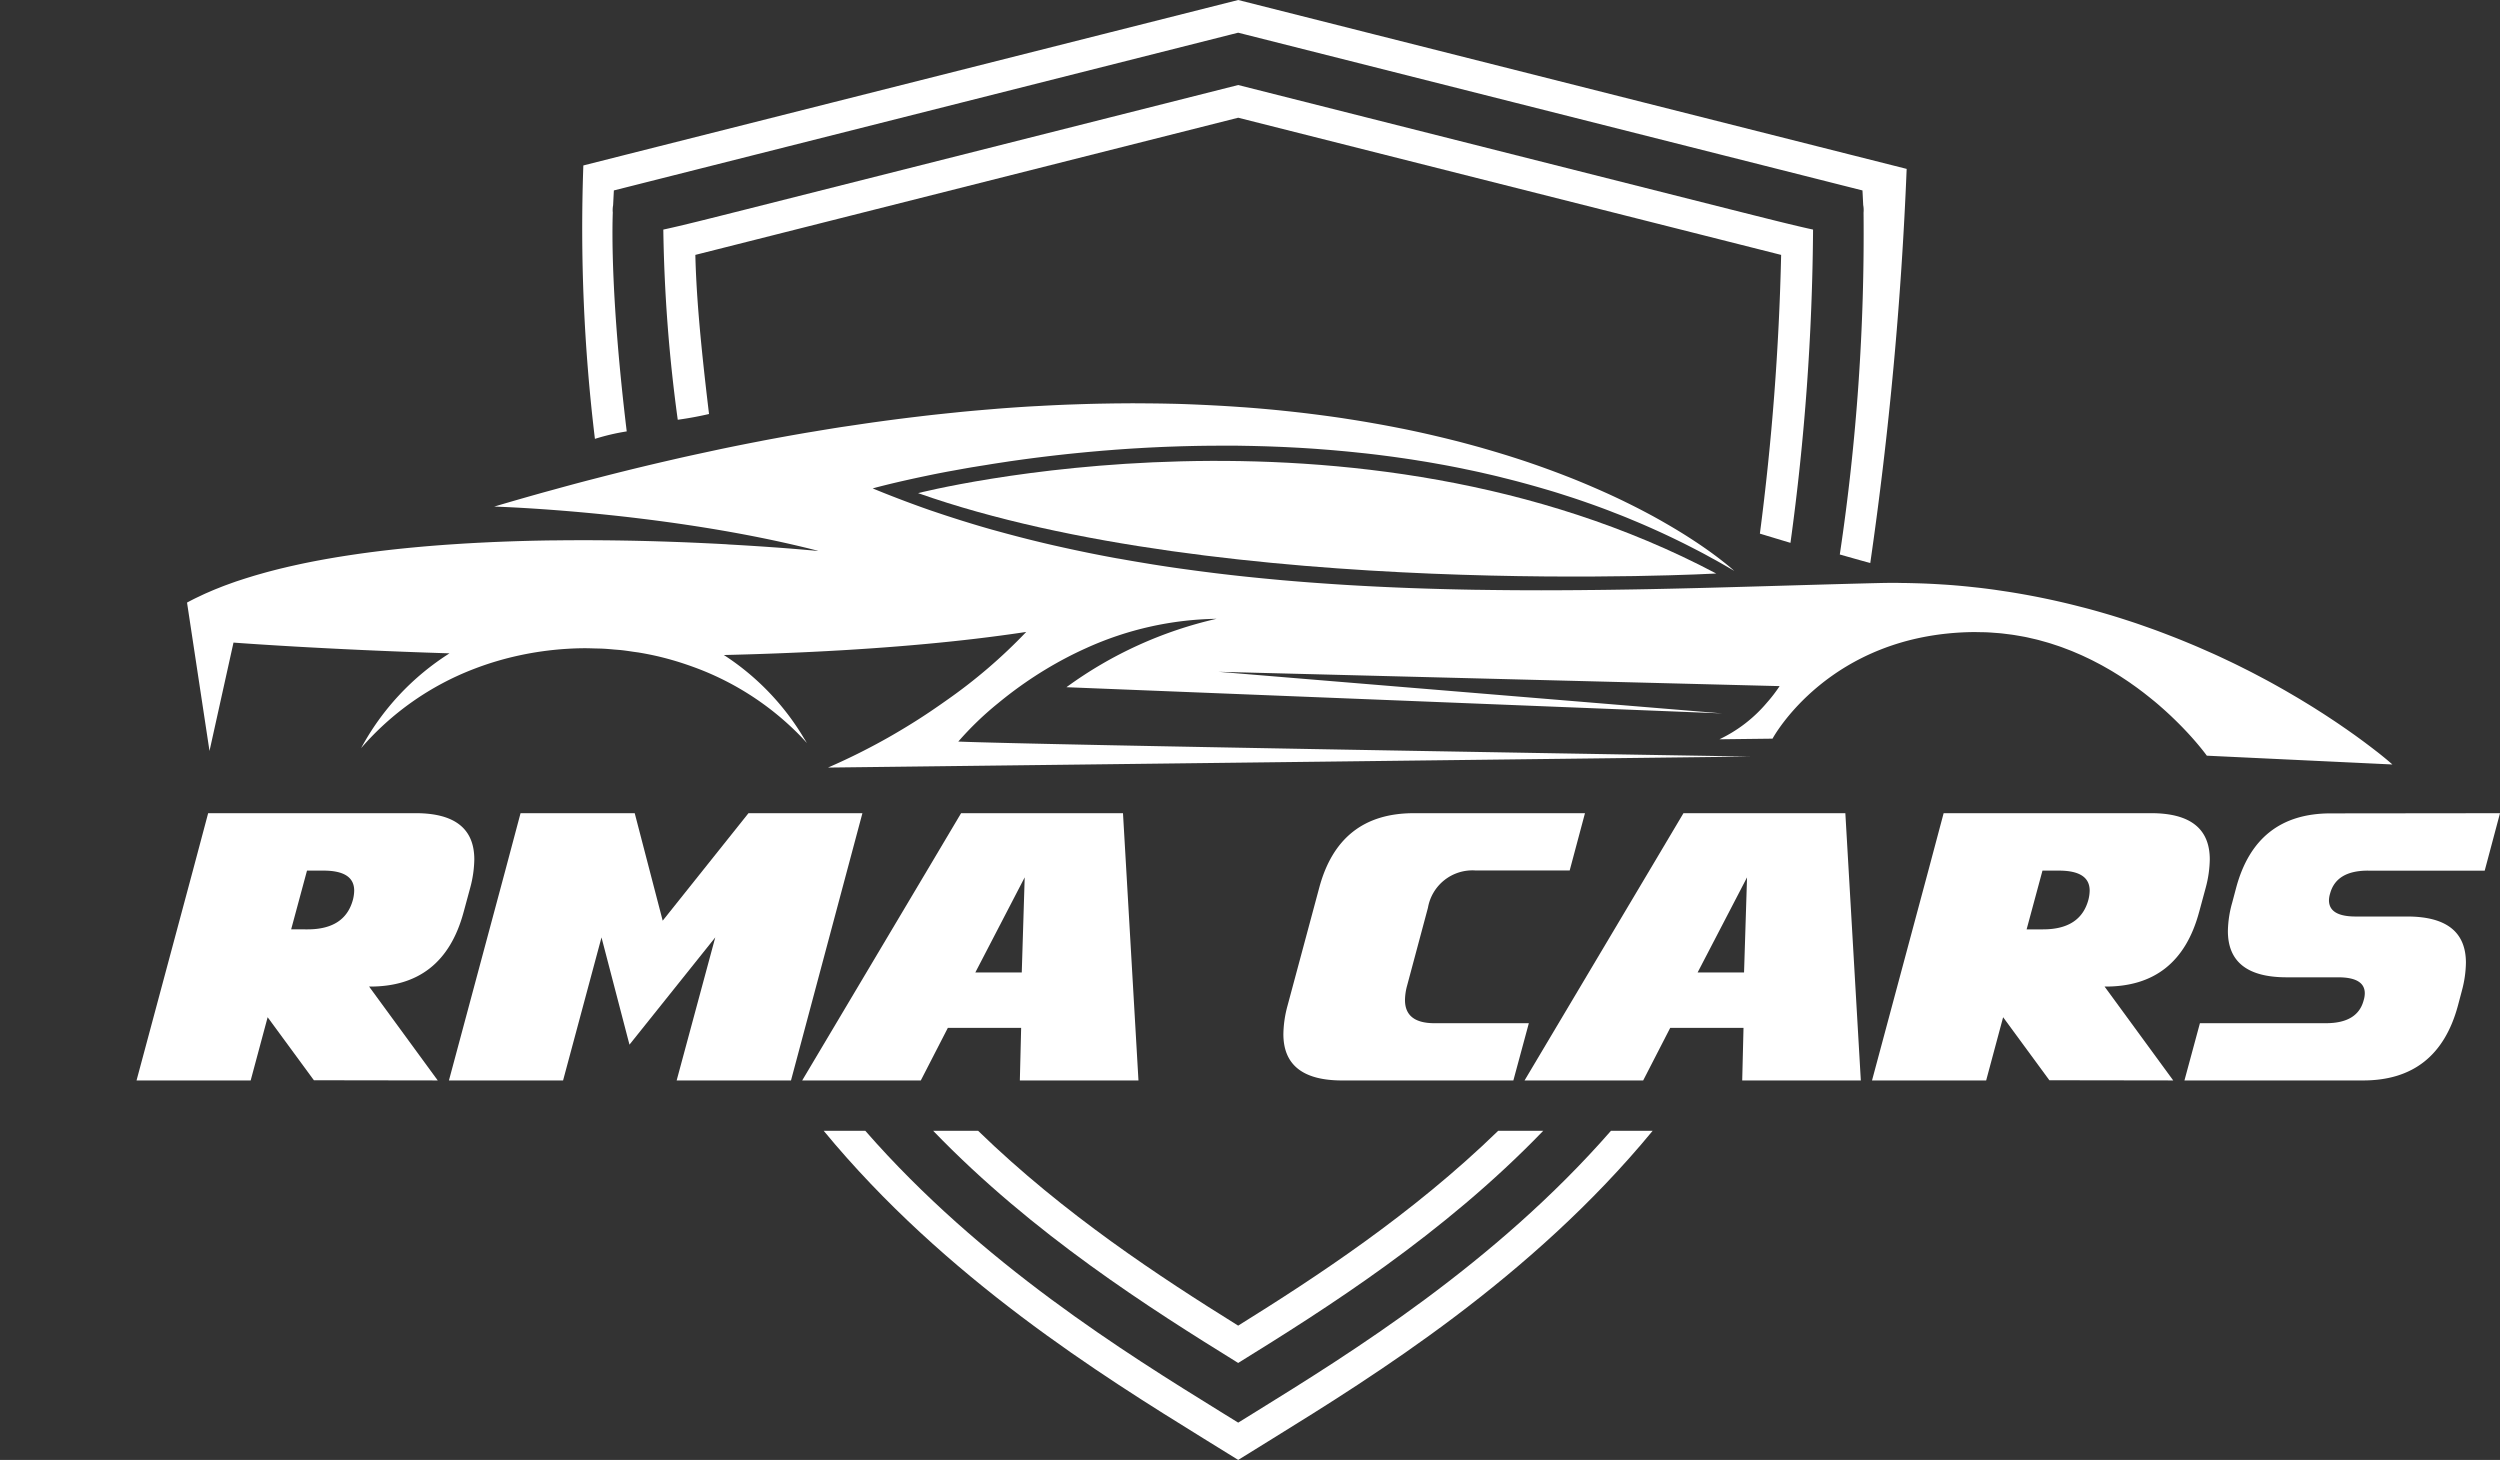 <svg xmlns="http://www.w3.org/2000/svg" xmlns:xlink="http://www.w3.org/1999/xlink" width="255.815" height="149.387" viewBox="0 0 255.815 149.387">
  <rect x="0" y="0" width="255.815" height="149.387" fill="#333333" stroke="none"/>
  <defs>
    <clipPath id="clip-path">
      <rect id="Rettangolo_152" data-name="Rettangolo 152" width="255.815" height="149.387" fill="none"/>
    </clipPath>
  </defs>
  <g id="Raggruppa_277" data-name="Raggruppa 277" clip-path="url(#clip-path)">
    <path id="Tracciato_1781" data-name="Tracciato 1781" d="M54.522,135.468,55.191,133a11.723,11.723,0,0,0,.42-2.9q0-4.737-6.012-4.737H28.377l-1.566,5.879-5.763,21.47H32.727l1.737-6.47,4.733,6.45,12.672.019-7.023-9.606q7.615.058,9.675-7.639m-11.336-1.229q-.821,3.016-4.638,3.015H36.869l1.622-6.012h1.68q3.148,0,3.149,2.042a4.024,4.024,0,0,1-.133.954" transform="translate(-7.077 -42.154)" fill="#fff"/>
    <path id="Tracciato_1782" data-name="Tracciato 1782" d="M99.861,125.364l-8.778,11-2.863-11H76.538l-1.565,5.878-5.764,21.471H80.889l3.932-14.638,2.862,10.974,8.779-10.974-3.951,14.638h11.7l7.309-27.349Z" transform="translate(-23.272 -42.154)" fill="#fff"/>
    <path id="Tracciato_1783" data-name="Tracciato 1783" d="M138.574,147.331h7.5l-.133,5.382h12.138l-1.584-27.349H139.929l-3.378,5.688-12.883,21.661h12.138Zm7.863-15.4-.3,9.733h-4.752Z" transform="translate(-41.584 -42.154)" fill="#fff"/>
    <path id="Tracciato_1784" data-name="Tracciato 1784" d="M212.643,135.046a4.621,4.621,0,0,1,4.847-3.822h9.658l1.564-5.859h-17.52q-7.634,0-9.676,7.639l-3.244,12.07a11.615,11.615,0,0,0-.42,2.865q-.019,4.775,6.012,4.774h17.52l1.584-5.859h-9.658q-3.015,0-3.015-2.37a5.789,5.789,0,0,1,.21-1.452Z" transform="translate(-66.528 -42.154)" fill="#fff"/>
    <path id="Tracciato_1785" data-name="Tracciato 1785" d="M251.291,125.364l-3.378,5.688L235.03,152.713h12.138l2.767-5.382h7.5l-.133,5.382H269.44l-1.584-27.349Zm6.2,16.3h-4.752l5.058-9.733Z" transform="translate(-79.029 -42.154)" fill="#fff"/>
    <path id="Tracciato_1786" data-name="Tracciato 1786" d="M322.072,135.468,322.74,133a11.75,11.75,0,0,0,.419-2.9q0-4.737-6.012-4.737H295.926l-1.566,5.879-5.763,21.47h11.68l1.736-6.47,4.733,6.45,12.673.019-7.024-9.606q7.615.058,9.676-7.639m-11.336-1.229q-.82,3.016-4.638,3.015h-1.68l1.623-6.012h1.679q3.149,0,3.149,2.042a3.989,3.989,0,0,1-.133.954" transform="translate(-97.041 -42.154)" fill="#fff"/>
    <path id="Tracciato_1787" data-name="Tracciato 1787" d="M355.539,131.243h11.947l1.565-5.878-17.329.019q-7.634,0-9.676,7.634l-.4,1.507a11.245,11.245,0,0,0-.439,2.9q0,4.733,6.012,4.733h5.267q2.73,0,2.729,1.641a2.487,2.487,0,0,1-.114.706q-.611,2.348-3.856,2.348h-12.9l-1.584,5.859h18.283q7.634,0,9.7-7.653l.4-1.507a11.523,11.523,0,0,0,.42-2.882q0-4.733-6.012-4.733H354.28q-2.711,0-2.73-1.641a2.466,2.466,0,0,1,.115-.706q.63-2.348,3.874-2.348" transform="translate(-113.236 -42.154)" fill="#fff"/>
    <path id="Tracciato_1788" data-name="Tracciato 1788" d="M93.328,77.28l-.408-.038-.076-.007-.223-.021-.029,0-.3-.027-.094-.008-.319-.028-.065-.005-.374-.032-.13-.011-.378-.031-.129-.01-.437-.035-.125-.009-.479-.037-.15-.011-.518-.038-.134-.009-.569-.04-.149-.011-.6-.041-.171-.011-.615-.04-.2-.013-.615-.038-.248-.015-.643-.038-.221-.013-.678-.038L84,76.6l-.7-.037-.252-.013-.718-.035-.287-.014-.728-.034-.293-.013-.753-.033-.307-.013-.756-.029-.335-.012-.767-.027-.347-.012-.793-.024-.346-.011-.834-.022-.328-.008-.842-.019-.35-.007-.895-.015-.309-.005-1.1-.014h-.121q-1.229-.013-2.49-.013h-.019q-1.307,0-2.643.015l-.33,0-1.016.015-.4.008c-.316.006-.633.012-.95.02l-.46.012-.9.025-.475.016-.893.031-.485.02c-.3.012-.591.023-.887.037l-.505.024-.868.043-.512.028-.872.05-.5.032-.871.057-.516.036-.858.064-.526.042q-.421.034-.842.07l-.532.048-.83.078-.544.054q-.406.041-.81.084l-.548.06-.8.092-.544.066-.79.1-.55.074q-.386.052-.771.108l-.548.08q-.381.057-.759.116l-.544.086c-.251.04-.5.083-.749.125l-.538.093q-.368.065-.733.134c-.179.033-.358.066-.536.1q-.359.07-.715.142c-.178.036-.355.072-.531.109q-.353.075-.7.152l-.521.116c-.229.052-.456.107-.683.161-.173.041-.347.082-.519.125-.223.055-.443.113-.663.17-.169.044-.339.088-.507.133-.22.06-.435.121-.652.183-.165.046-.33.092-.493.14-.214.062-.423.127-.633.192-.161.049-.323.1-.482.149-.208.066-.411.135-.615.2-.156.052-.313.1-.467.157-.2.07-.4.143-.6.215-.151.055-.3.11-.453.165-.2.076-.392.154-.587.232-.141.056-.285.111-.425.169-.2.083-.4.17-.595.256-.127.055-.257.109-.382.165-.216.1-.425.2-.636.3-.1.048-.2.094-.3.142q-.459.227-.9.464l2.3,15.183,2.455-11.088s9.138.7,22.1,1.1a26.2,26.2,0,0,0-9.045,9.7,28.967,28.967,0,0,1,11.5-8.088A31.2,31.2,0,0,1,62.9,87.96a32.429,32.429,0,0,1,4.788-.658q.819-.052,1.651-.062c.433-.005.86.011,1.288.023.269.007.538.009.8.023.38.02.754.054,1.129.088.246.021.5.036.739.062.414.046.822.108,1.231.169.2.029.4.051.6.085q.907.152,1.793.354a31.055,31.055,0,0,1,3.088.887c.191.065.38.132.569.2a29.17,29.17,0,0,1,10.945,7.012q.378.39.74.794c-.1-.177-.212-.346-.318-.521a25.929,25.929,0,0,0-8.175-8.481c4-.095,8.033-.25,12-.483s7.879-.542,11.64-.945c2.507-.268,4.948-.578,7.3-.935a53.9,53.9,0,0,1-8.211,7.035q-.8.568-1.667,1.152t-1.809,1.169q-.939.586-1.948,1.17-.5.292-1.025.58c-1.738.963-3.616,1.9-5.627,2.773l94.34-1.126s-9.519-.156-22.056-.371l-1.651-.029-10.449-.181L151,97.681l-3.633-.064-3.629-.065-1.837-.034c-2.977-.054-5.91-.108-8.734-.161l-1.724-.033-3.261-.062-1.624-.032-3.064-.06c-7.937-.16-13.913-.3-15.739-.38a32.487,32.487,0,0,1,4.071-3.923q.331-.273.686-.555a40.9,40.9,0,0,1,4.164-2.893c.635-.384,1.3-.763,1.994-1.13s1.42-.723,2.173-1.061a33.474,33.474,0,0,1,13.344-3,41.757,41.757,0,0,0-15.366,7l67.108,2.681h0l-51.541-4.257,57.411,1.464a15.27,15.27,0,0,1-1.287,1.677,14.493,14.493,0,0,1-4.876,3.765l5.437-.065s5.738-10.729,20.544-10.906c.286,0,.566.007.848.013.224,0,.448.007.669.018s.443.029.664.046.448.031.669.054.42.05.629.076.449.055.669.089c.2.031.4.068.594.1.223.04.448.078.668.123.189.039.373.084.56.127.223.051.447.1.667.157.178.046.351.1.526.146.222.062.445.123.663.19.167.051.329.108.493.161.221.072.443.144.659.222.155.055.306.115.459.173.219.083.44.165.655.252.143.058.281.12.422.18.22.094.44.187.655.284.129.059.255.121.382.181.22.1.44.208.654.315.119.06.233.121.349.182.218.113.436.226.648.342.108.059.212.121.319.181.214.121.429.242.638.367.1.058.19.117.286.175.212.13.425.26.631.392.085.055.167.111.25.166.21.137.42.275.623.415.076.052.147.1.221.157.206.144.412.289.611.434.064.047.125.094.188.141.2.151.406.3.6.455.052.04.1.081.154.122.2.158.4.316.592.473.042.035.082.07.124.1.2.163.39.325.577.486.035.03.067.06.1.089.19.166.377.331.556.493l.067.061c.187.171.37.339.545.505l.048.047c.178.169.351.336.516.5l.049.049c.163.162.322.322.473.477l.008.008q.243.251.464.487l.013.014c.741.794,1.288,1.454,1.629,1.884l0,0c.186.235.305.395.364.476l.046.063,18.991.9-.152-.132-.092-.079-.1-.088c-.062-.052-.121-.1-.2-.169-.04-.035-.094-.078-.14-.115-.088-.074-.175-.145-.28-.23l-.2-.162c-.108-.086-.211-.17-.334-.266l-.261-.2c-.127-.1-.249-.194-.388-.3-.1-.075-.208-.158-.313-.237-.147-.11-.289-.218-.448-.337-.114-.085-.241-.177-.362-.266-.167-.122-.331-.242-.509-.371-.129-.094-.271-.192-.408-.289-.187-.132-.37-.263-.568-.4-.149-.1-.31-.212-.465-.319-.2-.138-.4-.275-.614-.418-.167-.112-.346-.228-.52-.344-.218-.144-.434-.287-.663-.435-.185-.12-.38-.242-.571-.364-.234-.149-.467-.3-.712-.449-.2-.125-.41-.252-.618-.378-.252-.153-.5-.307-.764-.463-.216-.128-.441-.258-.662-.388-.269-.157-.537-.314-.816-.473-.232-.132-.472-.265-.71-.4-.283-.158-.566-.315-.859-.474-.249-.135-.506-.27-.762-.406-.3-.157-.595-.315-.9-.473-.264-.136-.535-.271-.806-.407-.313-.157-.625-.315-.947-.471-.279-.135-.566-.271-.851-.406-.327-.155-.653-.309-.988-.463-.295-.135-.595-.268-.9-.4-.34-.152-.681-.3-1.029-.453-.309-.133-.623-.264-.938-.394-.354-.147-.708-.293-1.069-.437-.324-.13-.653-.257-.983-.384-.366-.141-.732-.281-1.1-.419-.338-.125-.68-.247-1.024-.369-.378-.134-.757-.267-1.142-.4-.352-.119-.708-.236-1.066-.351-.389-.126-.78-.251-1.176-.372-.366-.113-.735-.222-1.107-.33q-.6-.176-1.211-.344-.568-.156-1.144-.3c-.413-.107-.828-.211-1.247-.313q-.585-.141-1.179-.275-.635-.143-1.28-.277-.6-.126-1.216-.243-.652-.124-1.312-.239-.622-.108-1.251-.206-.667-.1-1.343-.2-.639-.089-1.286-.167c-.454-.055-.912-.1-1.372-.152-.437-.044-.875-.086-1.317-.123q-.7-.059-1.4-.1c-.447-.029-.9-.055-1.347-.076-.475-.022-.954-.038-1.434-.051-.456-.012-.913-.022-1.373-.026-.2,0-.4-.012-.607-.012-.561,0-1.127.007-1.695.02-1.219.029-2.458.061-3.705.095l-1.142.031-2.962.084-4.324.125-.741.021-3.151.088-1.206.033q-1.63.042-3.279.081l-.741.017q-1.954.045-3.931.078l-1.032.016q-1.546.025-3.1.041c-.388,0-.775.009-1.162.011q-2.034.018-4.082.02-1.452,0-2.91-.011l-.726-.006q-1.475-.013-2.955-.035l-.13,0q-1.414-.024-2.832-.06l-.745-.019q-1.466-.04-2.935-.092l-.338-.013q-1.332-.05-2.664-.113l-.749-.036q-1.459-.072-2.917-.159l-.476-.03q-1.28-.081-2.56-.174l-.735-.054q-1.45-.11-2.9-.237l-.564-.052q-1.25-.114-2.5-.243l-.7-.072q-1.439-.153-2.873-.327c-.21-.025-.42-.053-.63-.079q-1.229-.153-2.454-.323l-.658-.09q-1.427-.2-2.847-.429c-.221-.035-.442-.072-.663-.109q-1.225-.2-2.443-.418c-.2-.035-.392-.068-.587-.1q-1.412-.258-2.814-.542l-.682-.141q-1.233-.256-2.457-.532c-.163-.037-.326-.071-.489-.109q-1.395-.32-2.778-.67l-.682-.175q-1.25-.323-2.491-.668l-.367-.1q-1.375-.39-2.734-.813-.336-.1-.67-.21-1.289-.407-2.565-.842l-.2-.066c-.9-.311-1.793-.637-2.682-.97l-.65-.247c-.895-.342-1.785-.693-2.666-1.059l.089-.025.068-.019.084-.023.116-.031.129-.034.145-.037.169-.044.177-.045.218-.054.206-.052.253-.062.248-.06.283-.068.282-.066.323-.076.318-.072.68-.153.367-.081.407-.088.39-.083.449-.094.4-.084.486-.1.436-.087.52-.1.451-.086.561-.1.476-.087.586-.106.512-.09c.2-.035.4-.07.609-.1.177-.031.36-.06.542-.09l.633-.1.6-.1q.581-.091,1.186-.181l.648-.1.666-.094.66-.092c.227-.031.459-.061.69-.092l.684-.089.708-.088.713-.086.727-.084.741-.082q.365-.04.737-.078l.778-.078.744-.072c.277-.026.558-.05.838-.075l.719-.063c.314-.026.634-.05.952-.075.216-.017.43-.035.648-.05q.793-.058,1.6-.109l.471-.027c.4-.024.8-.047,1.207-.068.218-.011.439-.02.658-.031.348-.017.7-.033,1.049-.046.241-.01.485-.018.727-.026.337-.012.674-.023,1.015-.033l.759-.019c.339-.007.678-.015,1.02-.02l.766-.01q.523,0,1.05-.007c.275,0,.551,0,.828,0l.69,0q.479,0,.96.011l.7.012c.325.006.65.015.976.023l.7.019q.515.017,1.033.038c.218.009.435.016.654.026.427.019.857.041,1.287.064l.41.021q.838.049,1.683.108c.208.015.417.033.626.048.364.028.729.055,1.095.086.246.021.492.044.739.066.332.03.663.06,1,.093q.392.039.786.081c.321.033.641.068.962.1l.806.094c.318.038.637.078.956.119q.406.052.813.106c.325.044.65.091.976.137.265.038.528.076.794.116.347.052.695.108,1.043.165.244.039.488.077.732.117.437.074.877.152,1.315.231.176.032.352.062.528.094q.84.156,1.683.326c.23.046.462.1.692.145.366.076.731.153,1.1.233.259.057.518.117.777.177q.508.115,1.015.235c.268.064.536.131.8.2q.5.123,1,.252.4.1.8.211.5.134,1.008.275c.264.074.527.147.791.224.344.1.688.2,1.031.3.254.076.507.151.761.23.371.115.741.235,1.112.355.224.072.449.143.673.217q.763.253,1.523.522c.089.031.178.06.266.092q.876.312,1.75.643c.2.076.4.157.6.235.39.151.779.3,1.168.459.234.094.467.193.7.29.355.147.71.295,1.063.447.246.106.49.214.734.321q.515.228,1.027.462.368.168.735.341.516.243,1.029.493c.238.116.477.232.715.351.352.176.7.356,1.055.538.225.117.451.232.675.351.385.2.768.414,1.15.625.187.1.374.2.561.307q.851.479,1.7.98h0l-.084-.076-.043-.039-.143-.126-.056-.049c-.076-.066-.166-.142-.269-.227l-.1-.08-.274-.223-.131-.1c-.139-.111-.289-.228-.455-.356l-.117-.088q-.207-.157-.441-.329l-.208-.153c-.165-.12-.341-.245-.524-.374-.053-.037-.1-.072-.155-.109-.226-.158-.468-.323-.72-.492-.09-.061-.185-.123-.279-.185q-.292-.193-.605-.394l-.291-.187q-.435-.275-.911-.564c-.1-.062-.21-.125-.315-.189-.244-.145-.494-.293-.753-.443l-.392-.226c-.344-.2-.7-.394-1.069-.6l-.288-.155q-.5-.267-1.021-.538c-.156-.081-.315-.161-.475-.243q-.491-.249-1.007-.5c-.132-.065-.26-.129-.394-.193-.455-.219-.927-.439-1.41-.66-.167-.076-.339-.152-.508-.228q-.552-.247-1.127-.494c-.179-.077-.356-.153-.539-.23-.529-.223-1.071-.446-1.63-.668-.149-.059-.3-.117-.455-.177q-.672-.263-1.371-.522c-.208-.077-.418-.155-.629-.231q-.8-.292-1.641-.579c-.107-.037-.21-.074-.319-.11-.633-.214-1.287-.425-1.951-.634-.222-.07-.449-.139-.675-.208q-.8-.244-1.626-.483c-.2-.056-.388-.114-.587-.17q-1.078-.3-2.2-.595c-.209-.054-.423-.106-.635-.159q-.894-.225-1.819-.441c-.243-.057-.485-.114-.731-.17-.806-.183-1.626-.361-2.466-.532l-.392-.076q-1.108-.221-2.256-.427l-.8-.141q-1.149-.2-2.337-.382c-.152-.023-.3-.048-.453-.071-.927-.139-1.875-.267-2.838-.39l-.8-.1q-1.166-.14-2.366-.264c-.253-.026-.5-.054-.759-.078q-1.521-.148-3.1-.268c-.214-.016-.434-.029-.65-.044q-1.313-.094-2.664-.164c-.305-.016-.61-.032-.919-.046-1.112-.052-2.238-.1-3.389-.124h-.05c-1.132-.027-2.289-.038-3.458-.042-.149,0-.291-.005-.441-.005-.224,0-.456.006-.681.007q-.961,0-1.939.019c-.41.007-.82.013-1.235.023-.681.016-1.371.037-2.064.061-.392.014-.78.025-1.174.042-.818.034-1.649.076-2.483.121-.277.015-.55.027-.829.043q-1.684.1-3.41.234c-.235.019-.476.042-.712.06-.918.075-1.843.155-2.78.244-.4.038-.81.083-1.216.124-.787.08-1.577.163-2.378.253-.453.052-.911.107-1.369.162q-1.162.139-2.341.293-.706.093-1.416.19-1.215.168-2.451.354c-.454.068-.905.133-1.363.2-.929.145-1.87.3-2.814.458-.36.06-.714.116-1.076.179q-1.975.342-4,.724c-.152.029-.308.062-.46.091q-1.782.341-3.6.717c-.451.094-.909.194-1.363.291-.927.2-1.858.4-2.8.609-.53.119-1.066.243-1.6.366q-1.332.307-2.681.631-.838.2-1.684.411-1.361.337-2.743.694c-.556.143-1.11.285-1.671.433-1,.264-2.012.54-3.027.82-.485.133-.965.262-1.453.4q-2.26.634-4.563,1.316s4.923.141,11.9.877q1.232.129,2.541.285.655.079,1.326.163c1.343.17,2.733.361,4.156.575q.711.107,1.433.222c3.847.615,7.886,1.4,11.818,2.412h0l-.1-.009" transform="translate(-9.697 -20.909)" fill="#fff"/>
    <path id="Tracciato_1789" data-name="Tracciato 1789" d="M223.206,82.577c-37.155-19.642-81.674-8.226-81.674-8.226,31.192,11.006,81.674,8.226,81.674,8.226" transform="translate(-47.59 -23.891)" fill="#fff"/>
    <path id="Tracciato_1790" data-name="Tracciato 1790" d="M217.595,59.957A246.738,246.738,0,0,0,219.907,27.9c-1.916-.413-4.622-1.1-8.477-2.071L161.083,13.108,110.734,25.83c-3.854.973-6.56,1.658-8.476,2.071a159.153,159.153,0,0,0,1.478,19.46c1.053-.145,2.119-.338,3.2-.589-.987-8.2-1.308-12.594-1.4-16.282l55.549-14.036,55.556,14.037a265.815,265.815,0,0,1-2.175,28.521q1.552.473,3.131.944" transform="translate(-34.384 -4.408)" fill="#fff"/>
    <path id="Tracciato_1791" data-name="Tracciato 1791" d="M148.463,174.33h-4.6c10.225,10.607,22.213,18.183,31.209,23.755,9-5.572,20.989-13.146,31.216-23.755h-4.61c-8.812,8.56-18.692,15.005-26.606,19.936-7.915-4.931-17.8-11.377-26.61-19.936" transform="translate(-48.375 -58.619)" fill="#fff"/>
    <path id="Tracciato_1792" data-name="Tracciato 1792" d="M94.3,44.143c-1.631-13.519-1.487-20.631-1.426-22.392A2.663,2.663,0,0,1,92.908,21l.076-1.513,1.86-.47.175-.043.27-.069.052-.013.489-.124c3.3-.834,16.317-4.121,60.4-15.262l.636-.159.637.159c44.08,11.14,57.1,14.427,60.4,15.262l.507.128.047.013c.109.027.2.049.261.066l.171.042,1.861.47.075,1.5a2.71,2.71,0,0,1,.035.765,221.518,221.518,0,0,1-2.431,34.987q1.553.443,3.118.877a391.006,391.006,0,0,0,3.724-40.334l-5.588-1.412-.047-.011L156.869,0,94.327,15.8l-.027.007-.165.041-.084.022L89.862,16.93a178.989,178.989,0,0,0,1.184,27.978,22.112,22.112,0,0,1,3.254-.764" transform="translate(-30.17)" fill="#fff"/>
    <path id="Tracciato_1793" data-name="Tracciato 1793" d="M171.192,203.08l-1.793,1.111-1.792-1.108c-9.7-6-24.482-15.155-36.364-28.752h-4.256c12.456,15.12,28.523,25.081,38.913,31.511l3.5,2.165,3.5-2.168c10.39-6.429,26.453-16.391,38.908-31.508h-4.266c-11.878,13.594-26.65,22.747-36.35,28.75" transform="translate(-42.699 -58.619)" fill="#fff"/>
  </g>
</svg>
